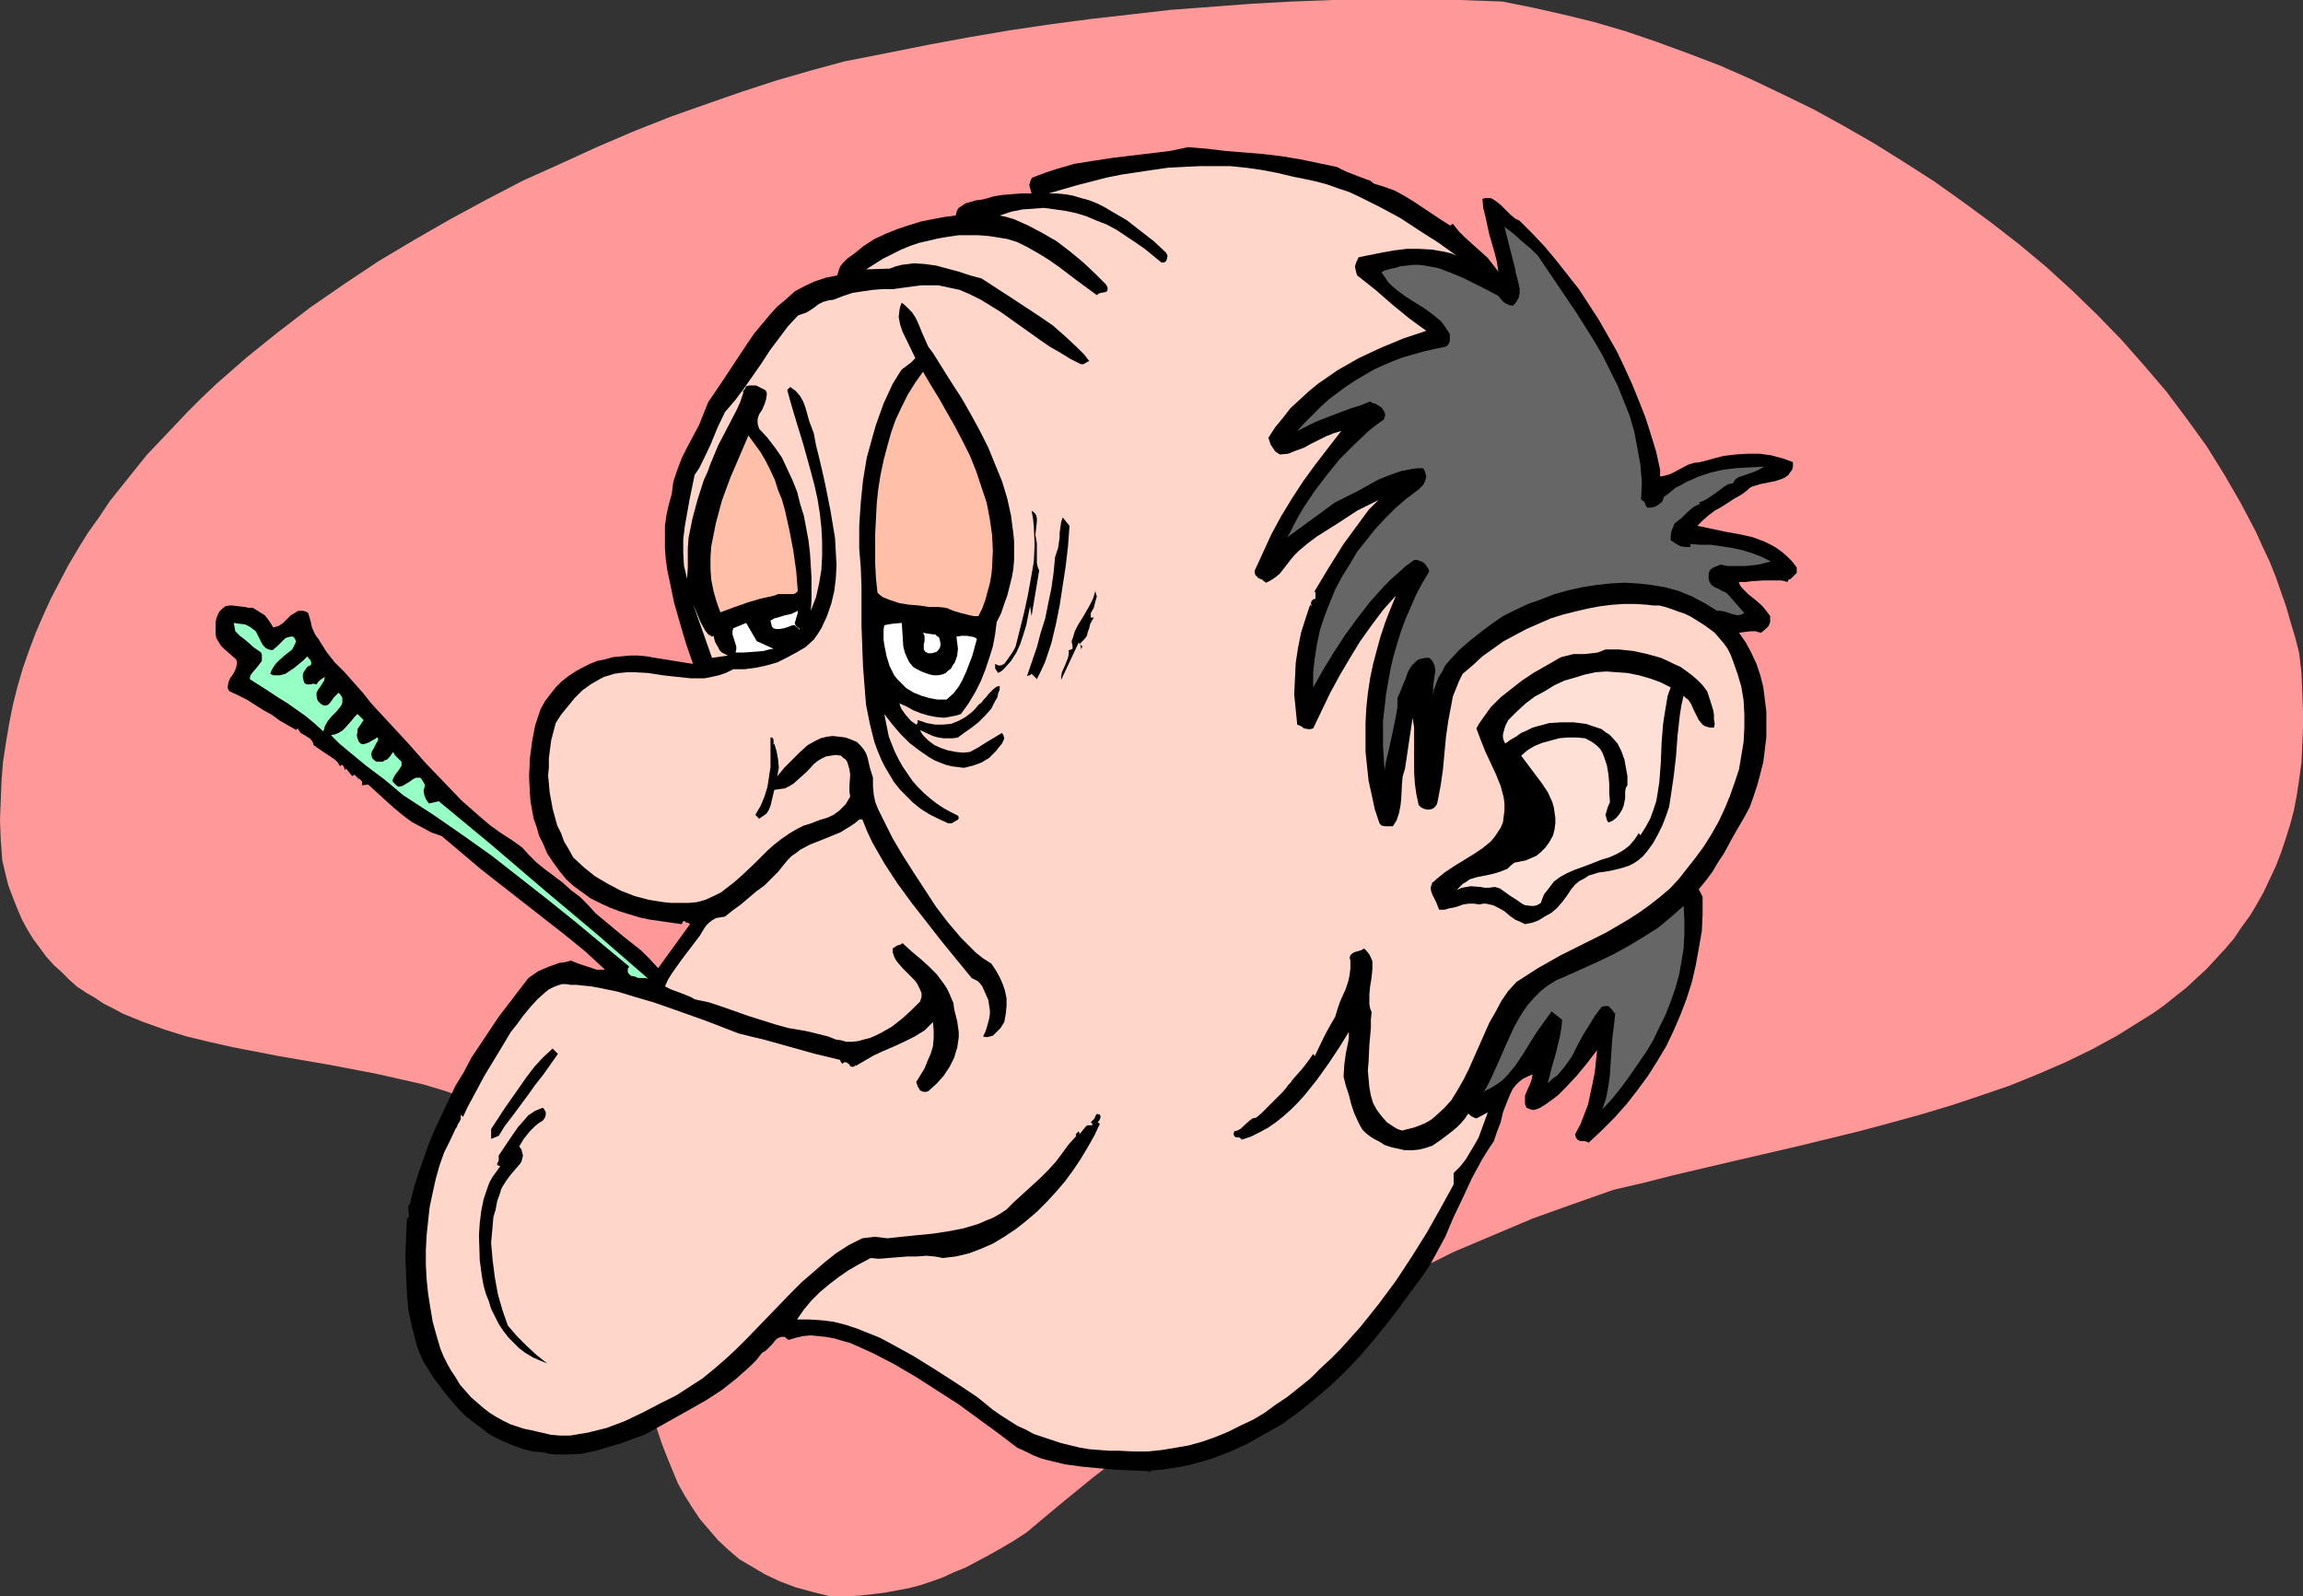 <?xml version="1.0" encoding="UTF-8" standalone="no"?>
<svg
   version="1.0"
   width="129.724mm"
   height="89.947mm"
   id="svg22"
   sodipodi:docname="Man with Thermometer.wmf"
   xmlns:inkscape="http://www.inkscape.org/namespaces/inkscape"
   xmlns:sodipodi="http://sodipodi.sourceforge.net/DTD/sodipodi-0.dtd"
   xmlns="http://www.w3.org/2000/svg"
   xmlns:svg="http://www.w3.org/2000/svg">
  <rect width="100%" height="100%" fill="#333333" stroke="none"/>
  <sodipodi:namedview
     id="namedview22"
     pagecolor="#ffffff"
     bordercolor="#000000"
     borderopacity="0.25"
     inkscape:showpageshadow="2"
     inkscape:pageopacity="0.0"
     inkscape:pagecheckerboard="0"
     inkscape:deskcolor="#d1d1d1"
     inkscape:document-units="mm" />
  <defs
     id="defs1">
    <pattern
       id="WMFhbasepattern"
       patternUnits="userSpaceOnUse"
       width="6"
       height="6"
       x="0"
       y="0" />
  </defs>
  <path
     style="fill:#ff9999;fill-opacity:1;fill-rule:evenodd;stroke:none"
     d="m 176.79,339.957 -3.878,-0.969 -3.555,-0.969 -3.394,-1.293 -3.07,-1.454 -2.747,-1.616 -2.747,-1.616 -2.262,-1.939 -2.262,-2.1 -1.939,-2.262 -1.939,-2.262 -1.616,-2.424 -1.616,-2.585 -1.454,-2.585 -1.131,-2.747 -1.131,-2.747 -1.131,-2.908 -0.97,-2.908 -0.808,-3.07 -1.616,-6.14 -1.454,-6.301 -1.131,-6.463 -1.454,-6.301 -1.293,-6.301 -1.778,-6.301 -0.808,-3.07 -1.131,-2.908 -1.131,-2.262 -1.293,-2.1 -1.454,-1.939 -1.616,-1.939 -1.454,-1.777 -1.778,-1.777 -1.778,-1.454 -1.778,-1.616 -1.939,-1.293 -3.878,-2.585 -2.101,-1.131 -4.202,-2.1 -4.686,-1.777 -4.525,-1.616 -4.848,-1.454 -5.01,-1.131 -5.01,-1.131 -10.181,-1.939 -10.342,-1.777 -10.019,-1.939 -5.01,-1.131 -4.686,-1.131 -4.686,-1.454 -4.525,-1.616 -4.363,-1.777 -2.101,-1.131 -1.939,-0.969 -1.939,-1.293 -1.939,-1.131 -1.939,-1.293 -1.616,-1.454 -1.616,-1.616 -1.616,-1.454 L 9.858,203.748 8.565,201.971 7.11,200.032 5.818,197.931 4.686,195.831 3.717,193.569 2.747,191.145 1.778,188.56 1.131,185.975 0.485,183.228 0.162,178.865 0,174.664 l 0.162,-4.201 0.162,-4.201 0.323,-4.039 0.646,-4.201 0.646,-3.878 0.808,-4.039 0.97,-3.878 1.131,-3.878 1.293,-3.716 1.454,-3.878 1.616,-3.716 1.616,-3.555 1.939,-3.716 1.778,-3.393 2.101,-3.555 2.101,-3.393 2.424,-3.393 2.262,-3.393 2.586,-3.232 2.586,-3.232 2.586,-3.232 2.909,-3.07 2.909,-3.07 2.909,-3.07 2.909,-2.908 3.232,-3.07 6.464,-5.655 6.626,-5.332 6.949,-5.332 7.272,-5.009 7.272,-4.847 7.595,-4.524 7.595,-4.363 7.757,-4.201 7.757,-4.039 7.918,-3.555 7.757,-3.555 7.918,-3.393 7.757,-3.07 7.757,-2.747 7.434,-2.585 7.434,-2.424 7.272,-2.1 7.11,-1.939 9.05,-1.777 8.888,-1.777 8.726,-1.616 8.565,-1.454 8.726,-1.293 8.565,-1.131 8.565,-0.969 8.403,-0.969 8.565,-0.646 8.565,-0.646 8.726,-0.485 L 283.769,0 h 8.726 9.05 9.05 l 9.211,0.323 6.464,1.293 6.464,1.454 6.626,1.616 6.626,1.939 6.626,2.262 6.626,2.424 6.787,2.585 6.626,2.908 6.787,3.232 6.626,3.232 6.464,3.555 6.464,3.716 6.464,4.039 6.302,4.039 6.141,4.363 6.141,4.524 5.818,4.524 5.818,4.847 5.494,5.009 5.333,5.17 5.171,5.332 4.848,5.494 4.686,5.494 4.363,5.817 4.202,5.817 3.717,5.978 3.555,6.14 3.232,6.14 1.454,3.232 1.454,3.07 1.293,3.232 1.131,3.232 1.131,3.232 0.97,3.393 0.97,3.232 0.808,3.232 0.485,4.201 0.162,4.039 0.162,3.878 v 3.878 l -0.162,3.716 -0.162,3.555 -0.485,3.555 -0.485,3.232 -0.646,3.393 -0.808,3.07 -0.97,3.07 -0.97,2.908 -1.131,2.908 -1.293,2.747 -1.293,2.747 -1.454,2.585 -1.454,2.424 -1.778,2.424 -1.616,2.424 -1.939,2.262 -1.939,2.1 -1.939,2.1 -2.101,1.939 -2.262,2.1 -2.262,1.777 -2.424,1.939 -2.262,1.616 -2.586,1.616 -5.171,3.232 -5.333,2.908 -5.656,2.747 -5.979,2.585 -5.979,2.424 -6.141,2.1 -6.302,2.1 -6.464,1.939 -6.464,1.777 -6.626,1.777 -13.251,3.232 -13.251,3.07 -13.09,3.07 -6.302,1.616 -6.302,1.454 -8.726,3.07 -8.565,3.07 -8.403,3.555 -8.403,3.555 -8.08,4.039 -8.242,4.039 -7.918,4.363 -7.918,4.524 -7.757,4.847 -7.757,4.847 -7.434,5.17 -7.434,5.332 -7.272,5.494 -7.11,5.494 -7.11,5.817 -6.949,5.817 -2.747,1.777 -2.747,1.616 -2.586,1.454 -2.424,1.293 -2.424,1.293 -2.424,0.969 -2.424,1.131 -2.262,0.808 -2.424,0.808 -2.424,0.646 -2.586,0.485 -2.586,0.485 -2.586,0.323 -2.909,0.323 -3.07,0.162 z"
     id="path1" />
  <path
     style="fill:#000000;fill-opacity:1;fill-rule:evenodd;stroke:none"
     d="m 284.577,35.547 0.97,0.485 0.97,0.485 2.101,0.808 2.101,0.808 0.97,0.323 0.808,0.646 2.101,0.646 2.262,0.808 2.101,1.131 2.101,1.293 3.878,2.585 1.939,1.293 1.778,1.131 h 0.323 v -0.162 l 0.323,-0.162 1.293,1.616 1.293,1.293 4.848,4.363 1.131,1.454 1.131,1.454 -0.323,-2.1 -0.485,-1.939 -1.131,-3.878 -0.808,-3.716 -0.485,-1.939 -0.162,-1.939 0.646,-0.162 h 0.485 0.485 l 0.485,0.162 0.97,0.646 0.97,0.808 0.97,0.969 0.97,0.969 0.97,0.808 0.97,0.485 2.747,2.747 2.586,2.747 2.424,2.908 2.424,3.07 2.424,3.07 2.101,3.232 2.101,3.232 1.939,3.393 1.939,3.393 1.616,3.393 1.616,3.555 1.454,3.555 1.454,3.716 1.131,3.555 1.131,3.716 0.808,3.716 v 1.454 l 0.97,-0.162 1.131,-0.323 0.97,-0.485 2.101,-1.131 0.97,-0.485 1.131,-0.323 1.293,-0.162 2.424,-0.646 2.424,-0.646 2.586,-0.323 2.586,-0.162 h 2.586 l 2.424,0.323 2.424,0.646 2.262,0.808 v 0.969 l -0.162,0.646 -0.485,0.646 -0.323,0.485 -0.646,0.485 -0.646,0.323 -1.454,0.485 -1.616,0.323 -1.616,0.323 -1.616,0.485 -0.646,0.323 -0.485,0.485 -1.293,0.969 -1.454,0.808 -2.747,1.777 -1.454,0.808 -1.293,0.969 -1.293,1.131 -1.131,1.131 3.07,0.646 3.07,0.646 2.747,0.485 2.909,0.646 1.293,0.485 1.293,0.485 1.293,0.646 1.131,0.646 1.131,0.808 1.131,0.969 1.131,1.131 0.97,1.293 v 0.646 0.485 l -0.323,0.323 -0.323,0.323 -0.646,0.646 -0.485,0.162 -0.162,0.485 -1.293,-0.323 h -1.293 -2.586 l -2.424,0.162 -1.293,0.162 h -1.454 l 0.162,0.646 0.485,0.646 0.646,0.646 0.646,0.646 1.616,1.293 1.454,1.293 0.646,0.808 0.485,0.646 0.485,0.646 v 0.646 0.646 l -0.323,0.808 -0.646,0.646 -0.97,0.808 -0.646,-0.162 -0.485,-0.162 h -1.131 l -1.293,0.162 -1.131,0.162 1.454,2.1 1.131,2.1 1.131,2.424 0.808,2.424 0.646,2.585 0.323,2.585 0.323,2.585 v 2.747 2.585 l -0.323,2.747 -0.323,2.585 -0.646,2.585 -0.646,2.424 -0.808,2.424 -0.808,2.262 -1.131,2.1 -2.262,3.878 -2.101,3.878 -1.293,1.939 -1.131,1.939 -1.454,1.939 -1.454,1.777 0.808,1.616 v 3.716 l -0.162,3.555 -0.646,3.716 -0.646,3.555 -0.808,3.555 -1.131,3.555 -1.293,3.393 -1.454,3.393 -1.616,3.393 -1.939,3.232 -1.939,3.07 -2.262,3.07 -2.262,2.908 -2.586,2.908 -2.747,2.747 -2.747,2.585 -0.323,-0.162 -0.485,-0.162 h -0.97 l -0.323,-0.162 -0.323,-0.162 -0.323,-0.485 -0.162,-0.646 1.131,-2.1 0.808,-2.1 0.808,-2.1 0.485,-2.262 0.485,-2.262 0.485,-2.424 0.485,-4.686 -2.101,2.747 -2.262,2.747 -2.586,2.747 -1.293,1.293 -1.454,1.131 -0.485,0.323 -0.646,0.485 -1.293,0.808 -0.808,0.323 -0.646,0.162 -0.646,-0.162 -0.808,-0.323 -0.323,-0.808 v -0.808 -0.969 l 0.323,-0.808 0.808,-1.777 0.323,-0.969 0.162,-0.969 -1.131,0.485 -0.97,0.485 -0.808,0.646 -0.646,0.646 -0.646,0.808 -0.485,0.969 -0.808,1.939 -0.808,2.1 -0.485,2.1 -0.808,2.1 -0.646,1.939 -1.293,1.939 -1.293,2.1 -2.101,3.878 -1.939,4.201 -1.939,4.039 -1.778,4.201 -2.101,3.878 -1.131,2.1 -1.293,1.939 -1.293,1.777 -1.454,1.939 -2.586,3.555 -2.747,3.555 -2.747,3.393 -2.909,3.393 -3.07,3.232 -3.232,3.07 -3.232,2.747 -3.394,2.747 -3.555,2.585 -3.717,2.1 -3.717,2.1 -3.878,1.777 -3.878,1.454 -4.04,1.131 -2.101,0.485 -2.101,0.323 -2.101,0.323 -2.262,0.162 -0.485,0.485 v -0.323 l -3.717,-0.162 -3.717,-0.162 -3.555,-0.323 -3.394,-0.323 -3.555,-0.485 -3.394,-0.808 -1.778,-0.485 -1.616,-0.646 -1.616,-0.808 -1.778,-0.808 -4.04,-3.07 -4.202,-3.07 -4.202,-3.07 -4.525,-2.908 -4.525,-2.908 -4.686,-2.747 -4.686,-2.424 -4.686,-2.1 -1.778,-0.485 -1.616,-0.485 -1.778,-0.323 -1.616,-0.162 -1.616,-0.162 -1.616,0.162 -1.454,0.323 -1.616,0.485 -0.485,-0.323 -0.323,-0.323 h -0.485 -0.323 l -0.808,0.323 -0.485,0.485 -0.646,0.808 -0.646,0.646 -0.646,0.646 -0.808,0.485 -1.293,1.616 -1.293,1.293 -2.909,2.585 -3.07,2.424 -3.232,2.1 -3.394,1.939 -6.626,3.716 -3.232,1.777 -2.262,0.808 -2.586,0.969 -2.747,0.808 -2.747,0.808 -2.909,0.646 -2.909,0.162 h -1.293 -1.454 l -1.454,-0.162 -1.293,-0.323 -2.101,-0.162 -1.939,-0.485 -1.939,-0.646 -1.939,-0.808 -1.778,-0.808 -1.778,-0.969 -1.616,-1.293 -1.778,-1.293 -1.616,-1.293 -1.454,-1.454 -2.747,-3.232 -2.424,-3.232 -2.262,-3.555 -0.808,-1.777 -0.646,-1.777 -0.97,-3.716 -0.808,-3.716 -0.323,-3.716 -0.162,-3.878 -0.162,-3.878 0.162,-3.878 0.162,-4.039 0.323,-0.323 0.162,-0.485 -0.162,-0.808 V 257.23 256.745 l 0.323,-0.323 0.808,-3.393 0.97,-3.07 2.262,-6.463 1.293,-3.07 1.454,-3.07 1.454,-3.07 1.454,-3.07 1.778,-2.908 1.616,-3.07 1.939,-2.908 1.939,-2.908 1.939,-2.908 2.101,-2.747 4.202,-5.494 2.101,-1.454 1.131,-0.485 1.131,-0.485 2.262,-0.808 1.293,-0.162 1.131,-0.323 0.808,0.323 0.808,0.323 1.939,0.646 0.97,0.323 0.97,0.323 h 0.97 0.808 l -4.202,-3.878 -4.363,-3.555 -8.888,-6.948 -8.888,-6.948 -4.202,-3.555 -4.202,-3.555 -2.262,-0.808 -2.101,-1.131 -2.101,-1.131 -1.939,-1.454 -1.939,-1.616 -1.778,-1.616 -3.555,-3.232 -1.293,0.162 v -0.808 l -0.323,-0.323 -0.323,-0.323 -0.323,0.162 v 0 l 0.162,-0.162 -0.808,-0.808 -0.485,0.323 -1.293,-1.616 -0.323,0.323 v -0.323 l -0.162,-0.323 -0.162,-0.323 -0.323,-0.162 -0.323,0.323 -0.485,-0.808 -0.646,-0.646 -1.454,-0.969 -1.454,-0.969 -1.616,-1.131 -0.162,-0.646 -0.485,-0.646 -0.485,-0.323 -0.485,-0.323 -1.131,-0.646 -0.323,-0.485 -0.323,-0.485 -0.323,0.323 -3.394,-1.939 -1.778,-1.293 -1.778,-0.969 -3.555,-2.262 -1.939,-0.969 -1.778,-0.808 -0.323,-0.646 v -0.323 l 0.162,-0.969 0.323,-0.808 0.485,-0.646 0.485,-0.808 0.323,-0.808 0.162,-0.808 v -0.485 l -0.162,-0.485 -1.293,-1.131 -1.293,-1.131 -0.646,-0.646 -0.485,-0.808 -0.485,-0.808 -0.162,-0.808 v -1.777 -0.808 l 0.162,-0.808 0.323,-0.808 0.323,-0.646 0.646,-0.646 0.646,-0.485 0.808,-0.162 h 0.646 l 1.293,0.162 1.454,0.162 0.646,0.162 h 0.97 l 1.293,0.808 1.293,0.808 0.97,1.293 0.808,1.293 1.131,-0.323 0.97,-0.646 1.616,-1.616 0.808,-0.485 0.808,-0.485 h 0.485 0.485 l 0.646,0.162 0.485,0.323 0.485,1.616 0.323,1.454 0.646,1.454 0.808,1.131 1.616,2.585 1.778,2.262 2.101,2.1 3.878,4.363 1.778,2.262 4.04,4.363 3.878,4.201 3.717,4.201 3.878,4.039 3.717,3.878 4.04,3.555 2.101,1.777 2.262,1.616 2.262,1.454 2.262,1.616 1.293,1.454 1.616,1.616 1.778,1.454 1.939,1.454 1.939,1.454 1.778,1.616 1.939,1.454 1.616,1.616 1.778,1.939 1.939,1.616 3.878,3.232 3.878,3.07 1.778,1.777 1.778,1.939 6.787,-9.371 -0.485,-0.323 h -0.323 l -0.162,-0.162 -0.162,-0.162 h -0.323 l -0.162,0.323 -0.162,0.323 -4.525,-0.646 -2.262,-0.323 -2.262,-0.485 -4.202,-1.293 -2.101,-0.808 -2.101,-0.969 -1.939,-0.969 -1.778,-1.293 -1.778,-1.293 -1.616,-1.454 -1.454,-1.777 -1.293,-1.777 -1.293,-1.939 -0.97,-2.262 -0.808,-1.616 -0.485,-1.777 -0.646,-1.777 -0.323,-1.777 -0.323,-1.777 -0.162,-1.939 -0.162,-3.555 0.162,-3.716 0.485,-3.716 0.646,-3.393 1.131,-3.393 0.97,-1.777 1.131,-1.454 1.131,-1.454 1.293,-1.293 1.454,-1.131 1.454,-0.969 1.454,-0.808 1.616,-0.808 1.616,-0.646 1.616,-0.323 1.778,-0.485 1.778,-0.162 1.778,-0.162 h 1.778 l 1.778,0.162 1.778,0.323 8.08,1.293 -1.454,-4.201 -1.293,-4.363 -1.293,-4.524 -0.97,-4.686 -0.485,-2.262 -0.323,-2.424 -0.162,-2.262 v -2.262 -2.424 l 0.323,-2.262 0.485,-2.262 0.646,-2.262 0.162,-1.293 0.162,-1.293 0.808,-2.424 0.97,-2.585 1.131,-2.262 2.586,-4.847 0.97,-2.424 0.97,-2.424 2.747,-4.039 5.656,-8.564 1.454,-2.1 1.616,-1.939 1.616,-1.939 1.616,-1.777 1.939,-1.616 1.778,-1.616 2.101,-1.131 2.101,-0.969 2.424,-0.808 2.424,-0.485 0.323,-1.131 0.323,-0.808 0.646,-0.808 0.808,-0.808 1.778,-1.293 1.778,-1.454 2.262,-1.454 2.424,-1.131 2.424,-0.969 2.424,-0.808 2.586,-0.808 2.424,-0.485 2.586,-0.485 2.424,-0.323 0.162,-0.646 0.162,-0.485 0.323,-0.485 0.485,-0.323 0.97,-0.646 1.131,-0.323 1.131,-0.323 1.293,-0.162 1.293,-0.323 0.97,-0.323 1.939,-0.323 1.939,-0.162 2.101,-0.162 h 0.97 1.293 l -0.323,-1.131 -0.162,-0.646 0.162,-0.646 0.162,-0.485 0.323,-0.485 0.485,-0.162 0.808,-0.323 1.778,-0.646 1.939,-0.646 3.878,-1.131 4.04,-0.646 4.202,-0.646 4.04,-0.485 4.04,-0.485 4.04,-0.485 3.878,-0.808 4.04,0.323 4.04,0.485 7.918,0.646 4.04,0.485 3.878,0.646 3.878,0.808 z"
     id="path2" />
  <path
     style="fill:#ffd6c9;fill-opacity:1;fill-rule:evenodd;stroke:none"
     d="m 310.11,54.451 -1.131,-0.485 -1.293,-0.323 -2.747,-0.485 -2.747,-0.162 h -2.747 l -2.586,0.323 -2.747,0.485 -2.424,0.485 -2.424,0.485 -0.485,0.969 -0.323,0.969 0.162,0.808 0.162,0.646 0.162,0.485 3.878,3.07 3.717,3.232 3.555,2.908 1.778,1.293 1.778,1.293 -4.848,1.616 -4.686,1.939 -2.424,1.131 -2.424,1.131 -2.262,1.293 -2.262,1.293 -2.101,1.454 -2.101,1.454 -1.939,1.616 -1.939,1.777 -1.939,1.777 -1.616,2.1 -1.616,1.939 -1.454,2.262 0.323,0.969 0.162,0.485 0.323,0.485 0.646,0.969 0.485,0.323 0.485,0.323 1.778,-0.162 1.616,-0.646 1.778,-0.646 1.454,-0.808 3.232,-1.616 1.616,-0.646 1.616,-0.485 -2.747,3.555 -2.747,3.555 -2.586,3.555 -2.424,3.716 -2.262,3.716 -2.101,3.878 -1.778,3.878 -1.778,3.878 v 0.485 l 0.162,0.485 0.323,0.323 0.323,0.323 0.808,0.323 0.323,0.323 0.485,0.323 0.97,-0.485 0.97,-0.646 0.97,-0.808 0.646,-0.808 1.616,-2.1 0.808,-0.969 0.97,-0.969 1.939,-1.616 1.939,-1.454 4.363,-2.747 4.202,-2.747 4.525,-2.262 -2.101,2.1 -1.778,2.424 -1.778,2.424 -1.778,2.424 -3.232,5.17 -1.454,2.424 -1.454,2.424 0.162,0.485 v 0.485 0.808 l -0.162,-0.162 -0.323,0.162 -0.162,0.162 -0.162,0.162 -0.162,0.485 0.162,0.646 -0.323,-0.323 -0.97,2.908 -0.97,3.07 -0.646,3.232 -0.485,3.232 -0.162,3.393 -0.162,3.232 0.323,3.232 0.323,3.232 0.808,0.323 0.646,0.485 0.97,0.162 h 0.323 l 0.646,-0.162 3.555,-7.433 2.101,-3.878 2.101,-3.555 2.262,-3.716 2.424,-3.393 2.424,-3.232 2.747,-3.07 -1.131,2.747 -1.131,2.908 -0.97,2.908 -0.808,2.908 -0.808,3.07 -0.646,3.07 -0.485,3.232 -0.323,3.07 -0.162,3.07 v 3.07 3.232 l 0.323,3.07 0.323,3.07 0.646,2.908 0.646,3.07 0.97,2.908 0.162,0.323 0.323,0.323 0.808,0.162 h 1.616 l 0.808,-1.293 0.485,-1.454 0.323,-1.616 0.162,-1.454 0.162,-3.232 0.162,-1.616 0.485,-1.616 1.616,-10.826 0.323,2.1 v 2.262 7.271 l 0.162,2.424 0.323,2.262 0.485,2.262 0.485,0.485 0.646,0.323 0.646,0.162 h 0.485 l 0.646,-0.162 0.485,-0.323 0.485,-0.646 0.162,-0.646 0.646,-3.393 0.485,-3.393 0.323,-3.555 0.323,-3.393 0.485,-3.393 0.646,-3.393 0.323,-1.777 0.646,-1.616 0.646,-1.616 0.808,-1.616 2.101,-1.777 2.101,-1.939 2.262,-1.616 2.262,-1.616 2.424,-1.293 2.424,-1.293 2.586,-1.131 2.586,-1.131 2.586,-0.808 2.586,-0.646 2.747,-0.646 2.586,-0.485 2.586,-0.323 2.424,-0.162 h 2.586 l 2.424,0.162 1.293,0.162 h 1.293 l 1.293,0.323 1.454,0.485 1.293,0.485 1.454,0.485 1.293,0.646 1.293,0.808 1.293,0.808 1.131,0.808 1.293,0.969 0.97,1.131 0.97,1.131 0.808,1.131 0.646,1.293 0.485,1.293 0.97,2.747 0.808,2.747 0.485,2.908 0.162,2.908 v 2.908 l -0.162,3.07 -0.485,2.908 -0.485,2.908 -0.97,2.908 -0.97,2.747 -1.131,2.747 -1.293,2.747 -1.454,2.585 -1.616,2.585 -1.778,2.424 -1.778,2.262 -1.778,2.262 -1.939,2.1 -2.101,1.777 -2.262,1.777 -2.262,1.616 -2.262,1.454 -4.686,2.747 -4.848,2.424 -4.848,2.424 -4.848,2.747 -2.262,1.454 -2.262,1.454 -1.778,1.939 -1.454,2.1 -1.293,2.424 -1.293,2.262 -4.363,9.856 -1.131,2.262 -1.293,2.262 -1.293,2.1 -1.616,1.777 -1.778,1.616 -0.97,0.808 -1.131,0.646 -1.131,0.485 -1.293,0.485 -1.293,0.323 -1.293,0.323 -0.97,-0.323 -0.808,-0.485 -1.454,-0.969 -1.131,-1.293 -0.97,-1.293 -0.808,-1.454 -0.485,-1.616 -0.323,-1.777 -0.162,-1.777 -0.162,-1.777 0.162,-1.939 0.162,-3.555 0.323,-3.555 v -1.777 l 0.162,-1.616 -0.323,-0.808 -0.162,-0.969 v -1.939 l 0.162,-1.777 0.323,-1.939 0.162,-1.777 v -0.808 -0.808 l -0.323,-0.808 -0.323,-0.646 -0.485,-0.646 -0.646,-0.646 -0.485,0.323 -0.485,0.162 -1.131,0.323 -0.485,0.323 -0.323,0.323 -0.162,0.485 0.162,0.646 v 1.616 l -0.162,1.454 -0.323,1.454 -0.485,1.454 -0.646,1.454 -0.646,1.454 -0.485,1.454 -0.485,1.616 -1.131,1.939 -1.131,2.1 -2.101,4.363 -0.323,-0.485 -1.131,1.616 -1.131,1.454 -2.262,2.585 -0.162,0.323 -0.323,0.323 -0.323,0.323 -0.323,0.485 -0.808,0.969 -0.97,0.969 -1.131,1.131 -1.131,1.131 -1.293,1.293 -1.131,0.969 -0.808,0.162 -0.646,0.485 -1.939,1.777 -0.646,0.323 -0.646,0.162 -0.162,0.646 0.162,0.323 0.162,0.162 0.162,0.162 h 0.646 l 0.323,0.162 0.323,0.323 1.939,-0.646 1.939,-0.969 1.778,-0.969 1.616,-1.131 1.616,-1.293 1.616,-1.454 1.454,-1.454 1.454,-1.616 2.586,-3.232 2.424,-3.393 2.262,-3.393 2.101,-3.393 v 1.131 l -0.162,1.131 -0.485,2.262 -0.323,2.424 -0.162,2.585 0.485,1.939 0.646,1.939 0.485,1.939 0.646,1.939 0.808,1.777 0.485,0.969 0.485,0.808 0.646,0.646 0.808,0.646 0.97,0.646 0.97,0.485 1.293,0.808 1.454,0.485 1.454,0.323 1.454,0.323 h 1.616 l 1.454,-0.162 1.293,-0.323 1.454,-0.485 2.101,-1.454 2.101,-1.616 0.97,-0.808 0.97,-0.969 0.808,-0.969 0.646,-0.969 h 0.162 l 0.162,0.162 0.323,0.323 0.323,0.162 0.323,0.162 0.485,0.162 0.323,-0.162 0.323,-0.162 1.778,-0.969 -1.293,3.555 -0.646,1.777 -0.808,1.454 -0.97,1.616 -0.97,1.616 -1.131,1.454 -1.454,1.454 v 2.424 l -2.747,5.009 -2.909,5.17 -3.232,5.17 -3.394,5.17 -3.717,5.009 -3.878,4.847 -4.202,4.686 -2.101,2.1 -2.262,2.1 -2.101,2.1 -2.424,1.939 -2.424,1.939 -2.424,1.616 -2.424,1.777 -2.424,1.454 -2.747,1.293 -2.586,1.293 -2.747,1.131 -2.747,0.969 -2.909,0.808 -2.747,0.485 -2.909,0.485 -3.07,0.323 h -3.07 l -3.07,-0.162 h -2.101 l -2.101,-0.162 -2.101,-0.162 -1.939,-0.323 -4.04,-0.969 -1.939,-0.646 -1.939,-0.646 -1.939,-0.646 -1.778,-0.969 -1.778,-0.808 -1.778,-1.131 -1.778,-1.131 -1.616,-1.131 -1.778,-1.454 -1.616,-1.293 -4.363,-2.908 -4.525,-2.908 -4.686,-2.908 -4.686,-2.585 -2.424,-1.293 -2.424,-0.969 -2.424,-0.969 -2.424,-0.808 -2.586,-0.646 -2.586,-0.323 -2.586,-0.162 h -2.586 l 1.454,-2.1 1.616,-1.939 1.778,-1.777 1.939,-1.616 2.101,-1.616 2.101,-1.454 2.262,-1.293 2.424,-1.293 1.778,0.162 1.939,-0.162 4.04,-0.323 h 2.101 l 1.939,-0.162 1.939,0.162 1.616,0.323 2.747,-0.323 2.747,-0.646 2.586,-0.969 2.586,-1.131 2.424,-1.454 2.424,-1.616 2.262,-1.777 2.262,-1.939 2.101,-2.1 1.939,-2.1 1.939,-2.262 1.778,-2.424 1.616,-2.424 1.454,-2.424 1.454,-2.585 1.131,-2.424 -0.485,-0.323 0.323,-0.323 0.162,-0.323 0.162,-0.485 -0.162,-0.485 -0.646,-0.162 -0.323,0.485 -0.162,0.485 -0.323,0.323 -0.485,0.485 0.323,0.323 v 0.162 0.162 h -0.162 -0.323 -0.485 l -0.323,0.162 -1.454,1.777 v 0 -0.323 l -0.162,-0.323 -0.646,0.646 0.162,0.323 -1.616,1.777 -1.293,1.777 -1.454,1.939 -1.616,1.777 -1.778,1.777 -3.717,3.393 -1.778,1.616 -1.616,1.616 -1.454,0.969 -1.454,0.808 -1.616,0.646 -1.454,0.646 -3.232,0.969 -3.394,0.646 -3.232,0.485 -3.394,0.323 -3.07,0.323 -3.07,0.323 -1.293,-0.162 -1.293,-0.162 -1.454,0.162 -1.293,0.162 -2.909,1.454 -2.747,1.777 -2.424,1.939 -2.424,2.1 -2.424,2.1 -2.424,2.424 -4.525,4.686 -4.525,4.686 -2.262,2.262 -2.424,2.262 -2.424,2.1 -2.586,2.1 -2.747,1.777 -2.747,1.777 -3.555,1.777 -3.717,1.939 -3.717,1.777 -3.878,1.454 -1.939,0.485 -1.939,0.485 -1.939,0.323 -1.939,0.323 h -2.101 l -1.939,-0.162 -2.101,-0.485 -2.101,-0.485 -1.616,-0.323 -1.454,-0.485 -1.454,-0.485 -1.616,-0.808 -1.454,-0.808 -1.293,-0.808 -1.454,-1.131 -1.293,-1.131 -1.293,-1.131 -1.131,-1.293 -1.131,-1.293 -0.97,-1.616 -0.97,-1.454 -0.808,-1.454 -0.808,-1.616 -0.646,-1.616 -0.808,-2.747 -0.808,-2.908 -0.485,-2.908 -0.485,-3.07 -0.323,-3.07 -0.162,-3.07 v -3.07 l 0.162,-3.232 0.323,-3.07 0.323,-2.908 0.646,-3.07 0.646,-2.908 0.808,-2.908 0.97,-2.747 1.293,-2.585 1.131,-2.424 0.323,-0.485 0.162,-0.485 0.323,-0.485 0.323,-0.646 v -0.323 -0.646 l 0.485,0.485 0.97,-2.1 1.131,-2.1 1.131,-2.1 1.293,-2.424 2.747,-4.524 2.909,-4.847 1.293,-1.616 1.293,-1.777 1.454,-1.777 1.616,-1.777 1.616,-1.454 0.808,-0.646 0.97,-0.485 0.808,-0.323 0.97,-0.323 h 0.97 l 0.97,0.162 h 1.293 l 1.454,0.162 1.616,0.162 1.778,0.323 3.878,0.808 3.717,1.131 3.878,1.131 3.717,1.293 7.272,2.585 7.11,2.747 2.586,0.646 2.747,0.646 10.989,3.07 2.747,0.646 2.586,0.646 v 0.162 l 0.162,0.323 0.162,0.162 0.162,0.162 0.323,-0.323 h 0.485 l 0.646,0.485 0.162,0.323 0.323,0.162 h 0.323 l 0.323,-0.162 0.162,-0.323 v 0.323 l 1.939,-1.131 1.939,-1.131 2.101,-0.969 2.262,-0.969 2.101,-0.969 2.262,-1.131 2.101,-1.293 0.808,-0.808 0.97,-0.969 0.162,1.777 v 1.616 l -0.162,1.777 -0.485,1.616 -0.646,1.454 -0.646,1.616 -1.778,2.908 0.323,0.969 0.323,0.485 0.162,0.323 0.323,0.162 0.485,0.162 h 0.485 l 0.485,-0.162 1.778,-1.616 1.454,-1.616 1.293,-1.939 0.97,-1.939 0.323,-1.131 0.323,-0.969 0.162,-1.131 0.162,-1.131 v -1.131 l -0.162,-1.131 -0.162,-1.131 -0.323,-1.293 -0.323,-1.293 -0.162,-1.293 -0.485,-1.131 -0.485,-1.131 -0.485,-0.969 -0.646,-0.969 -1.454,-1.939 -1.616,-1.616 -1.778,-1.616 -1.939,-1.616 -1.939,-1.777 -0.485,0.323 -0.646,0.162 -0.485,0.323 -0.485,0.323 v 0.808 l 0.323,0.969 0.323,0.646 0.485,0.646 1.131,1.293 0.646,0.646 0.646,0.646 1.131,1.131 0.485,0.646 0.323,0.646 0.323,0.646 0.323,0.808 v 0.808 l -0.323,0.969 -1.778,1.777 -1.939,1.777 -2.262,1.777 -2.262,1.293 -1.293,0.646 -1.131,0.485 -1.293,0.323 -1.131,0.323 -1.293,0.162 h -1.293 l -1.131,-0.323 -1.131,-0.162 -0.808,-0.323 -0.808,-0.323 -1.939,-0.485 -1.939,-0.485 -1.616,-0.323 -2.909,-0.485 -2.909,-0.808 -5.656,-1.777 -5.494,-1.939 -2.909,-0.969 -3.07,-0.646 -0.808,-0.485 -0.808,-0.323 -1.616,-0.646 -1.778,-0.646 -0.646,-0.323 -0.646,-0.323 0.646,-1.454 0.808,-1.293 1.939,-2.747 4.04,-5.332 0.485,-0.808 0.485,-0.808 0.485,-0.646 0.485,-0.485 0.646,-0.485 0.808,-0.485 0.97,-0.162 0.97,-0.162 1.616,-1.293 1.778,-1.293 3.232,-2.747 1.778,-1.293 1.454,-1.454 1.454,-1.454 1.293,-1.616 0.808,-0.969 0.808,-0.808 0.97,-0.646 0.808,-0.646 2.101,-1.131 2.101,-0.808 4.363,-1.777 2.101,-1.293 0.97,-0.646 0.97,-0.808 h 0.646 l 0.97,2.424 1.131,2.424 1.293,2.262 1.293,2.262 2.747,4.201 3.07,4.201 6.302,8.079 6.464,7.917 0.646,0.323 0.646,0.323 0.485,0.485 0.485,0.646 0.646,1.454 0.646,1.454 0.162,1.131 0.162,0.969 v 0.969 l -0.162,0.969 -0.485,1.777 -0.323,0.969 -0.485,0.969 0.808,0.162 0.646,-0.162 0.646,-0.162 0.485,-0.485 1.131,-1.131 0.808,-1.293 0.323,-1.777 0.162,-1.616 v -1.616 l -0.323,-1.616 -0.485,-1.454 -0.646,-1.454 -0.808,-1.454 -0.97,-1.454 -1.778,-1.131 -1.616,-1.293 -1.454,-1.454 -1.616,-1.616 -2.747,-3.232 -2.586,-3.393 -2.424,-3.716 -2.424,-3.716 -2.262,-3.555 -2.101,-3.555 -3.07,-6.14 -0.646,-1.616 -0.323,-1.616 -0.162,-1.777 v -0.969 -0.808 l -0.646,-2.1 -0.485,-2.1 -0.323,-0.969 -0.485,-0.808 -0.646,-0.808 -0.808,-0.808 -1.131,-0.485 -1.293,-0.485 -1.293,-0.162 -1.454,-0.162 -1.293,0.162 -1.293,0.323 -1.293,0.646 -1.454,0.808 -1.778,1.616 -1.616,1.616 -1.616,1.616 -1.454,1.777 0.162,-0.969 0.162,-0.808 -0.162,-1.777 -0.323,-1.777 -0.485,-1.616 -0.162,0.323 v 0.323 -0.162 -0.323 -0.969 l -0.162,-0.323 -0.162,-0.162 h -0.323 v 1.939 2.1 2.262 l -0.323,2.1 -0.323,2.1 -0.646,2.1 -0.808,1.939 -1.131,1.939 0.808,0.808 0.97,-0.646 0.646,-0.485 0.485,-0.808 0.323,-0.808 0.808,-3.393 1.131,-0.162 1.131,-0.162 0.97,-0.485 0.808,-0.485 1.454,-1.293 1.616,-1.454 1.293,-1.454 0.808,-0.646 0.808,-0.485 0.97,-0.485 0.97,-0.162 1.131,-0.162 1.131,0.162 0.485,0.485 0.485,0.323 0.323,0.485 0.162,0.485 0.323,1.131 0.162,1.131 -0.162,2.424 v 1.131 l 0.162,1.131 -0.485,0.808 -0.485,0.808 -0.646,0.646 -0.646,0.646 -1.293,0.969 -1.454,0.646 -1.616,0.485 -1.616,0.646 -1.616,0.485 -1.616,0.808 -1.616,0.969 -1.616,1.131 -1.454,1.131 -1.454,1.293 -2.747,2.747 -2.747,2.585 -1.454,1.293 -1.454,1.131 -1.454,1.131 -1.616,0.808 -1.778,0.808 -1.778,0.485 -1.778,0.162 h -2.101 -1.616 l -1.616,-0.162 -3.07,-0.485 -3.07,-0.808 -2.909,-1.131 -2.747,-1.454 -2.747,-1.616 -2.424,-1.939 -2.262,-2.1 -0.97,-1.777 -0.97,-1.616 -0.646,-1.777 -0.808,-1.616 -0.485,-1.777 -0.485,-1.777 -0.323,-1.777 -0.323,-1.777 -0.162,-1.777 -0.162,-1.777 0.162,-1.777 v -1.939 l 0.485,-3.716 0.97,-3.716 1.131,-1.777 1.454,-1.777 1.454,-1.777 1.616,-1.616 1.778,-1.293 1.939,-1.131 0.97,-0.485 1.131,-0.323 0.97,-0.323 1.131,-0.162 1.616,-0.162 h 1.616 l 2.909,0.162 3.07,0.485 2.909,0.323 3.07,0.323 h 1.454 1.454 l 1.616,-0.323 1.454,-0.323 1.454,-0.485 1.616,-0.808 h 2.424 l 2.424,-0.323 2.262,-0.485 2.262,-0.646 1.939,-0.969 2.101,-1.131 1.939,-1.131 1.778,-1.616 0.808,-1.131 0.808,-1.293 1.131,-2.424 0.97,-2.747 0.646,-2.747 0.323,-2.585 0.162,-2.908 -0.162,-2.908 -0.162,-2.908 -0.485,-2.908 -0.485,-2.908 -1.131,-5.655 -0.646,-2.908 -0.646,-2.747 -0.646,-2.585 -0.485,-2.585 -0.485,-1.293 -0.485,-1.293 -0.808,-2.908 -0.485,-1.293 -0.646,-1.131 -0.97,-1.131 -0.485,-0.323 -0.646,-0.485 -0.646,0.646 0.808,2.908 0.808,2.747 1.778,5.817 1.616,5.817 0.808,3.07 0.646,2.908 0.485,3.07 0.323,2.908 0.162,3.07 v 3.07 l -0.162,2.908 -0.485,2.908 -0.646,2.908 -1.131,2.908 0.162,-2.262 v -2.424 -2.424 l -0.162,-2.585 -0.162,-2.585 -0.323,-2.747 -0.485,-2.585 -0.485,-2.585 -0.808,-2.585 -0.646,-2.585 -0.97,-2.424 -1.131,-2.424 -1.131,-2.424 -1.454,-2.1 -1.616,-2.1 -1.778,-1.939 -0.162,-0.485 -0.162,-0.646 v -0.485 -0.485 l 0.323,-0.969 0.646,-0.969 0.485,-1.131 0.323,-0.969 0.162,-0.969 v -0.646 l -0.323,-0.485 -0.646,-0.323 -0.646,-0.323 -0.646,-0.323 h -0.808 -0.646 l -0.646,0.162 -0.162,0.323 -0.162,0.323 -0.323,0.323 v 0.485 l -0.646,1.939 -0.808,1.777 -3.878,7.433 -0.808,1.939 -0.808,1.939 -0.646,1.777 -0.808,1.777 -1.293,4.039 -1.131,4.201 -0.808,4.039 -0.162,2.262 v 4.201 l -0.162,2.262 -0.323,-1.454 -0.323,-1.293 -0.162,-2.908 v -2.747 l 0.323,-2.747 0.97,-5.494 1.131,-5.494 0.97,-1.454 0.808,-1.616 1.616,-3.393 1.454,-3.555 1.616,-3.393 2.101,-2.424 1.939,-2.585 3.717,-5.332 1.778,-2.747 1.939,-2.585 1.939,-2.585 2.101,-2.262 0.808,-0.323 0.97,-0.323 0.808,-0.485 0.97,-0.646 0.808,-0.646 0.97,-0.485 1.131,-0.323 1.131,-0.162 2.101,-0.808 1.939,-0.646 2.101,-0.323 2.262,-0.323 2.101,-0.162 h 2.262 l 2.262,-0.323 2.424,-0.323 1.293,-0.162 h 1.131 2.424 l 2.262,0.485 2.262,0.485 2.262,0.969 2.262,1.131 2.101,1.293 2.101,1.293 8.403,5.978 2.101,1.454 2.262,1.293 2.101,1.293 2.262,1.131 h 0.485 l 0.323,-0.162 0.323,-0.162 0.162,-0.162 0.485,-0.162 -1.131,-1.454 -1.293,-1.293 -2.586,-2.424 -2.747,-2.424 -3.07,-2.1 -6.141,-4.039 -5.979,-3.878 -2.424,-0.646 -2.424,-0.808 -2.424,-0.646 -2.424,-0.646 -2.262,-0.323 -2.424,-0.162 -1.293,0.162 -1.293,0.162 -1.293,0.323 -1.293,0.485 -5.01,0.162 1.778,-1.131 1.778,-1.131 1.939,-0.969 1.939,-0.969 1.939,-0.808 1.939,-0.646 2.101,-0.485 2.101,-0.485 1.939,-0.323 2.262,-0.323 h 2.101 2.101 l 2.101,0.162 2.101,0.323 1.939,0.323 2.101,0.646 2.262,1.131 2.262,1.293 2.101,1.293 2.101,1.454 4.04,3.07 4.202,3.07 0.323,-0.323 0.485,-0.162 0.97,-0.162 0.323,-0.162 0.162,-0.323 v -0.485 l -0.162,-0.323 -0.162,-0.323 -2.424,-2.424 -2.586,-2.424 -2.747,-2.262 -2.747,-2.1 -3.07,-1.777 -3.07,-1.616 -2.909,-1.293 -1.616,-0.485 -1.454,-0.323 2.424,-0.808 2.424,-0.485 2.262,-0.162 2.262,-0.162 2.424,0.323 2.262,0.323 2.262,0.485 2.101,0.646 2.262,0.969 2.101,0.808 2.101,1.131 1.939,1.293 1.939,1.293 2.101,1.454 3.555,2.908 h 0.485 l 0.323,-0.162 0.162,-0.162 0.162,-0.323 0.162,-0.808 -0.162,-0.323 -0.162,-0.323 -2.586,-2.424 -2.909,-2.262 -2.909,-2.262 -3.07,-1.777 -1.616,-0.969 -1.616,-0.808 -1.616,-0.646 -1.778,-0.485 -1.616,-0.485 -1.778,-0.323 -1.778,-0.162 h -1.778 l 6.141,-1.777 6.302,-1.616 3.232,-0.646 3.232,-0.485 3.232,-0.485 3.394,-0.485 3.232,-0.162 3.394,-0.162 h 3.232 3.394 l 3.232,0.323 3.394,0.485 3.394,0.646 3.394,0.808 2.424,0.485 2.262,0.485 2.424,0.646 2.262,0.808 2.424,0.808 2.101,0.969 4.525,2.262 4.202,2.262 4.202,2.747 4.04,2.585 z"
     id="path3" />
  <path
     style="fill:#666666;fill-opacity:1;fill-rule:evenodd;stroke:none"
     d="m 327.401,54.451 4.04,5.978 4.04,5.978 3.878,6.14 1.778,3.07 1.616,3.232 1.616,3.232 1.293,3.232 1.293,3.232 0.97,3.393 0.646,3.393 0.646,3.555 0.323,3.716 -0.162,3.716 0.323,0.323 0.323,0.162 0.162,0.323 0.162,0.485 0.323,0.485 h 0.323 0.485 l 0.808,-0.162 0.808,-0.485 0.808,-0.646 0.162,-0.485 0.162,-0.485 1.293,-0.969 1.131,-0.969 1.293,-0.646 1.131,-0.646 2.586,-1.131 2.424,-0.808 2.747,-0.646 2.747,-0.323 2.909,-0.162 3.07,-0.162 -0.808,0.485 -0.97,0.485 -1.778,0.646 -0.97,0.323 -0.97,0.323 -0.646,0.485 -0.485,0.808 -0.97,0.162 -0.808,0.485 -1.939,1.454 -0.97,0.646 -0.97,0.646 -0.97,0.485 -0.646,0.162 0.323,0.323 -0.808,0.323 -0.808,0.485 -1.131,0.969 -0.646,0.646 -0.646,0.646 -0.646,0.485 -0.808,0.646 -0.323,0.808 -0.323,0.808 -0.162,0.969 v 0.969 l 0.97,0.646 1.131,0.646 1.131,0.162 h 0.97 v -0.646 l 2.101,0.162 h 2.262 l 2.262,0.323 2.101,0.323 2.262,0.485 2.101,0.646 2.101,0.808 1.939,0.969 -2.586,0.646 -2.747,0.323 h -1.293 -1.454 -1.293 l -1.293,-0.323 -0.808,0.323 -0.808,0.323 -0.646,0.485 -0.162,0.323 -0.162,0.485 v 0.485 0.485 l 0.162,0.808 0.485,0.646 0.646,0.485 0.808,0.323 0.808,0.485 0.808,0.323 0.646,0.646 3.232,3.716 -0.646,0.323 -0.808,0.162 -0.646,-0.162 -0.646,-0.162 -1.454,-0.485 -0.808,-0.162 h -0.808 l -2.586,-1.616 -2.747,-1.454 -2.747,-1.131 -2.909,-0.808 -2.909,-0.485 -2.909,-0.323 -2.909,-0.162 -3.07,0.162 -2.909,0.323 -3.07,0.485 -2.909,0.646 -2.909,0.808 -2.909,1.131 -2.747,0.969 -2.747,1.293 -2.586,1.293 -2.101,1.454 -2.424,1.777 -2.424,1.939 -2.262,1.939 -2.101,2.262 -0.97,1.131 -0.646,1.293 -0.808,1.293 -0.485,1.293 -0.485,1.293 -0.162,1.293 v -0.969 -0.969 l 0.162,-1.293 0.162,-1.131 0.162,-0.969 -0.162,-1.131 -0.485,-0.969 -0.323,-0.323 -0.323,-0.323 h -0.808 l -0.808,0.162 -0.646,0.162 -0.485,0.323 -0.485,0.485 -0.485,0.485 -0.808,1.293 -0.485,1.454 -0.646,1.454 -0.485,1.293 -0.646,1.454 v 1.939 l -0.323,1.939 -0.808,3.878 -0.808,3.716 -0.485,1.939 -0.323,1.939 -0.162,-2.585 -0.162,-2.585 v -2.747 -2.585 l 0.323,-2.747 0.323,-2.908 0.485,-2.747 0.485,-2.747 0.646,-2.747 0.808,-2.747 0.808,-2.585 0.97,-2.585 1.131,-2.585 1.131,-2.585 1.293,-2.424 1.454,-2.424 -0.162,-0.485 -0.323,-0.485 -0.323,-0.485 -0.323,-0.323 -0.485,-0.323 -0.485,-0.162 -0.485,-0.162 h -0.646 l -1.778,1.293 -1.616,1.454 -1.454,1.293 -1.616,1.616 -2.909,3.232 -2.747,3.555 -2.586,3.555 -2.424,3.716 -2.262,3.716 -2.101,3.716 v -3.232 l 0.323,-2.908 0.485,-3.07 0.646,-3.07 0.97,-2.908 1.131,-2.908 1.131,-2.747 1.454,-2.747 1.616,-2.585 1.616,-2.747 1.939,-2.424 1.939,-2.424 2.101,-2.262 2.262,-2.262 2.262,-1.939 2.586,-1.939 0.485,-0.485 0.485,-0.485 0.323,-0.646 0.162,-0.485 0.162,-0.646 -0.162,-0.646 -0.162,-0.485 -0.323,-0.646 h -1.131 l -1.293,0.162 -2.424,0.485 -2.262,0.808 -2.424,0.969 -4.686,2.585 -2.262,1.131 -2.262,1.131 -10.181,7.433 0.808,-1.454 0.808,-1.616 0.97,-1.777 0.97,-1.616 2.262,-3.393 2.586,-3.393 2.747,-3.393 3.07,-3.07 3.07,-2.908 1.616,-1.293 1.616,-1.131 0.323,-0.969 -0.162,-0.646 -0.323,-0.485 -0.323,-0.485 -1.293,-0.808 -0.646,-0.162 -0.485,-0.323 -1.939,0.808 -2.101,0.646 -3.878,1.454 -3.717,1.454 -1.939,0.969 -1.939,0.969 1.616,-1.777 1.778,-1.777 1.616,-1.616 1.778,-1.616 1.939,-1.454 1.778,-1.293 1.939,-1.293 1.939,-1.131 1.939,-1.131 2.101,-0.969 1.939,-0.808 2.101,-0.808 2.262,-0.646 2.262,-0.646 2.101,-0.485 2.424,-0.485 0.323,-0.162 0.323,-0.323 0.323,-0.646 v -0.485 -0.646 -0.485 l -0.323,-0.485 -0.323,-0.485 -0.646,-0.969 -0.646,-0.808 -1.778,-1.454 -1.778,-1.293 -3.878,-2.424 -1.939,-1.454 -0.97,-0.808 -0.808,-0.808 -0.646,-0.969 -0.808,-1.131 0.485,-0.323 0.485,-0.162 1.131,-0.323 0.97,-0.162 0.808,-0.323 1.454,-0.162 1.293,-0.162 h 1.293 l 1.293,0.162 2.747,0.485 2.586,0.969 2.747,1.131 2.586,1.293 2.586,1.293 2.424,1.293 0.646,0.808 0.646,0.646 0.97,0.485 0.808,0.162 0.485,-0.485 0.323,-0.485 0.485,-0.808 0.162,-0.969 v -0.969 l -0.485,-2.1 -0.323,-1.131 -0.162,-0.969 -2.262,-8.887 1.939,1.454 1.778,1.616 1.939,1.616 z"
     id="path4" />
  <path
     style="fill:#000000;fill-opacity:1;fill-rule:evenodd;stroke:none"
     d="m 198.606,75.133 4.04,6.463 2.101,3.232 1.939,3.393 1.939,3.555 1.778,3.555 1.454,3.555 1.454,3.555 1.131,3.716 0.808,3.716 0.485,3.716 0.162,1.777 v 1.939 1.939 l -0.162,1.939 -0.323,1.777 -0.485,1.939 -0.485,1.939 -0.646,1.777 -0.646,1.939 -0.97,1.939 -0.323,2.585 -0.485,2.585 -0.808,2.585 -0.808,2.424 -0.97,2.424 -1.131,2.262 -1.454,2.424 -1.616,2.262 -0.97,0.323 -0.808,0.162 -1.778,0.323 -1.778,-0.162 -1.616,-0.323 -1.616,-0.485 -1.616,-0.646 -1.454,-0.808 -1.454,-0.646 0.162,0.646 0.323,0.646 0.808,1.131 1.131,1.293 1.131,0.808 0.162,-0.162 0.162,-0.162 v -0.646 l 1.939,0.646 1.778,0.323 h 1.616 l 1.778,-0.162 1.616,-0.646 1.454,-0.808 1.454,-1.131 0.646,-0.646 0.646,-0.808 0.646,-0.485 0.485,-0.646 0.485,-0.485 0.485,-0.646 1.131,-1.131 0.646,-0.485 0.646,-0.162 v 0.808 l -0.323,0.808 -0.162,0.808 -0.485,0.808 -0.808,1.616 -1.293,1.454 -1.454,1.454 -1.454,1.131 -1.616,1.131 -1.293,0.969 -0.97,0.162 h -1.131 -0.97 l -1.131,-0.162 -1.131,-0.323 -1.778,-0.808 -0.97,-0.485 0.323,0.646 0.485,0.646 0.97,0.969 1.293,0.969 1.454,0.646 1.454,0.485 1.616,0.323 1.616,0.162 1.454,-0.162 1.778,-0.969 1.778,-1.131 3.232,-1.939 0.323,0.485 0.162,0.646 -0.162,0.485 -0.323,0.646 -0.808,0.969 -0.323,0.485 -0.323,0.323 -1.293,1.293 -1.616,0.969 -1.778,0.646 -1.939,0.485 -1.293,-0.162 -1.293,-0.162 -1.293,-0.323 -1.293,-0.485 -1.131,-0.485 -1.131,-0.646 -2.101,-1.454 -2.101,-1.616 -1.939,-1.939 -1.778,-2.1 -1.616,-2.1 0.323,1.616 0.323,1.616 0.323,1.616 0.646,1.616 0.646,1.616 0.808,1.616 0.808,1.454 2.101,3.07 1.131,1.293 1.293,1.293 1.293,1.131 1.454,1.131 1.454,0.969 1.454,0.808 1.616,0.808 0.162,0.323 v 0.323 l -0.323,0.323 -0.323,0.162 -0.808,0.485 h -0.808 l -2.101,-0.969 -1.939,-0.969 -1.778,-1.131 -1.616,-1.293 -1.454,-1.454 -1.293,-1.293 -1.293,-1.616 -0.97,-1.616 -0.97,-1.616 -0.808,-1.616 -0.808,-1.939 -0.646,-1.777 -0.485,-1.939 -0.485,-1.939 -0.808,-4.039 -0.323,-4.039 -0.323,-4.201 -0.323,-8.564 v -8.402 l -0.162,-4.201 -0.323,-3.878 v -4.847 l 0.323,-4.847 0.485,-4.847 0.808,-4.847 1.293,-4.686 0.646,-2.262 0.808,-2.262 0.808,-2.262 0.97,-2.1 0.97,-2.1 1.293,-2.1 0.646,-0.969 1.939,-1.454 0.97,-0.969 -2.747,-5.655 -0.485,-1.454 -0.323,-1.616 0.162,-1.454 0.162,-0.808 0.323,-0.808 0.646,0.485 0.485,0.485 1.131,1.131 0.808,1.293 0.646,1.454 0.646,1.616 0.646,1.454 0.646,1.454 z"
     id="path5" />
  <path
     style="fill:#ffbfa8;fill-opacity:1;fill-rule:evenodd;stroke:none"
     d="m 196.505,79.173 1.616,2.747 1.778,2.908 3.394,5.978 1.616,3.07 1.616,3.232 1.293,3.232 1.131,3.393 1.131,3.393 0.646,3.393 0.485,3.393 0.162,3.393 -0.162,3.555 -0.162,1.616 -0.323,1.777 -0.485,1.777 -0.485,1.777 -0.646,1.777 -0.808,1.616 h -0.97 l -0.808,-0.162 -1.939,-0.485 -1.616,-0.485 -0.808,-0.323 -0.646,-0.323 -0.162,0.323 v -0.323 l -1.616,-0.162 h -1.939 l -2.101,-0.323 -2.101,-0.162 -2.101,-0.323 -1.939,-0.646 -0.808,-0.323 -0.808,-0.323 -0.646,-0.485 -0.485,-0.485 -0.323,-3.07 -0.162,-3.07 v -3.232 -3.07 l 0.162,-3.232 0.162,-3.232 0.323,-3.07 0.485,-3.07 0.646,-3.07 0.808,-3.07 0.808,-2.908 0.97,-2.747 1.293,-2.747 1.293,-2.585 1.616,-2.585 z"
     id="path6" />
  <path
     style="fill:#ffbfa8;fill-opacity:1;fill-rule:evenodd;stroke:none"
     d="m 169.841,125.868 -0.485,0.485 -0.485,0.162 h -1.293 -1.939 l -0.808,0.323 -2.909,0.646 -2.747,0.808 -2.747,0.969 -3.07,1.131 -0.808,-2.262 -0.646,-2.262 -0.485,-2.424 -0.162,-2.262 v -2.424 l 0.162,-2.424 0.485,-2.424 0.485,-2.424 0.646,-2.424 0.646,-2.424 1.778,-4.847 1.939,-4.524 1.939,-4.524 1.293,1.777 1.293,1.777 1.131,1.939 0.97,1.939 0.97,2.1 0.646,2.1 0.808,1.939 0.646,2.262 0.97,4.363 0.808,4.201 0.646,4.524 z"
     id="path7" />
  <path
     style="fill:#000000;fill-opacity:1;fill-rule:evenodd;stroke:none"
     d="m 220.422,113.912 0.162,0.808 0.162,0.969 v 2.1 2.1 l 0.162,0.808 0.323,0.808 -1.616,9.695 -0.323,-2.1 -0.808,4.039 -0.646,2.1 -0.646,1.939 -0.808,1.777 -1.131,1.777 -1.293,1.454 -0.646,0.646 -0.808,0.485 -0.323,-0.485 -0.323,-0.485 v -0.646 -0.323 l 0.323,0.162 0.323,0.162 h 0.646 l 0.646,-0.323 0.485,-0.646 1.131,-1.616 0.485,-0.808 0.323,-0.646 1.778,-7.109 0.808,-3.716 0.646,-3.555 0.646,-3.716 0.162,-3.555 -0.162,-3.716 -0.162,-1.777 -0.323,-1.777 0.646,0.485 0.323,0.485 0.162,0.646 v 0.646 l -0.162,1.616 z"
     id="path8" />
  <path
     style="fill:#000000;fill-opacity:1;fill-rule:evenodd;stroke:none"
     d="m 227.694,111.973 -0.323,4.363 -0.485,4.201 -0.646,4.201 -0.646,4.201 -0.808,4.039 -0.97,4.039 -1.293,3.878 -0.808,1.777 -0.97,1.939 -1.131,-1.131 -0.323,0.323 h -0.162 l -0.485,0.162 2.101,-6.14 0.808,-3.07 0.97,-3.07 0.646,-3.232 0.646,-3.07 0.485,-3.393 0.323,-3.393 0.323,-0.969 0.323,-0.969 0.323,-2.262 v -0.485 -0.485 l 0.162,-1.131 0.162,-1.131 0.323,-0.969 z"
     id="path9" />
  <path
     style="fill:#000000;fill-opacity:1;fill-rule:evenodd;stroke:none"
     d="m 232.219,130.554 v 0.969 h 0.646 l -0.485,0.808 -0.323,0.646 -0.162,0.808 -0.323,0.808 -0.162,0.808 -0.485,0.646 -0.485,0.485 -0.646,0.646 0.485,0.323 0.162,0.162 -0.162,0.323 -0.162,0.323 v -0.485 l -0.162,-0.646 -0.162,-0.162 -0.162,-0.162 -3.717,7.917 v -0.646 l 0.162,-0.969 0.646,-1.454 0.646,-1.616 0.162,-0.808 v -0.808 l 0.485,-0.162 0.323,-0.162 v -0.323 -0.323 l -0.162,-0.646 v -0.485 l 0.162,-0.323 0.485,-1.616 0.646,-1.293 1.293,-2.1 1.293,-2.262 0.646,-1.293 0.485,-1.616 0.162,0.646 0.162,0.485 -0.323,1.131 -0.162,0.646 -0.162,0.646 z"
     id="path10" />
  <path
     style="fill:#ffd6c9;fill-opacity:1;fill-rule:evenodd;stroke:none"
     d="m 151.581,135.563 0.323,-0.162 0.323,1.293 0.646,1.131 0.323,0.646 0.485,0.485 0.646,0.323 0.646,0.323 -3.394,0.485 -4.04,-11.472 0.808,1.939 0.808,1.939 0.97,1.777 0.646,0.808 z"
     id="path11" />
  <path
     style="fill:#ffffff;fill-opacity:1;fill-rule:evenodd;stroke:none"
     d="m 170.165,133.785 v 0.323 l -0.323,-0.485 -0.323,-0.162 -0.323,-0.323 h -0.485 l -0.808,0.323 -0.97,0.323 -0.97,0.162 h -0.485 -0.323 l -0.485,-0.162 -0.323,-0.323 -0.162,-0.646 -0.162,-0.646 0.808,-0.485 0.646,-0.162 1.616,-0.485 1.454,-0.323 1.293,-0.646 v 0.485 l -0.162,0.485 -0.323,1.131 -0.162,0.485 0.162,0.485 0.323,0.323 z"
     id="path12" />
  <path
     style="fill:#96ffc4;fill-opacity:1;fill-rule:evenodd;stroke:none"
     d="m 54.459,134.432 0.646,1.293 0.646,1.293 0.323,0.485 0.485,0.485 0.646,0.323 0.808,0.162 1.131,-0.969 1.131,-1.131 0.485,-0.485 0.485,-0.162 0.646,-0.162 h 0.485 l 0.323,0.323 0.162,0.323 0.162,0.323 -0.162,0.485 -0.323,0.646 -0.162,0.323 -0.162,0.323 -1.454,1.131 -1.293,1.131 -0.646,0.646 -0.485,0.646 -0.485,0.808 -0.323,0.808 0.646,0.323 h 0.485 0.97 l 1.131,-0.323 0.97,-0.646 0.97,-0.646 0.97,-0.808 0.97,-0.808 0.808,-0.808 0.323,0.485 0.323,0.323 0.162,0.485 v 0.323 l -0.162,0.323 -0.485,0.162 -0.323,0.323 -0.323,0.485 -0.323,0.485 -0.162,0.485 v 0.646 l 0.162,0.646 0.162,0.485 0.485,0.323 h 0.808 l 0.646,-0.162 0.646,0.162 0.323,-0.485 0.485,-0.485 0.485,-0.323 0.485,-0.323 -0.162,0.808 -0.808,1.293 -0.485,0.646 -0.323,0.646 v 0.646 l 0.162,0.808 0.162,0.323 0.323,0.323 0.323,0.323 0.323,0.162 0.323,0.162 h 0.162 l 0.646,-0.162 0.485,-0.485 0.808,-1.131 0.485,-0.485 0.485,-0.485 0.485,0.485 0.323,0.646 v 0.485 0.485 l -0.162,0.485 -0.323,0.485 -0.808,0.969 -0.97,0.969 -0.808,0.969 -0.646,1.131 -0.162,0.646 -0.162,0.485 -1.778,-1.616 -1.939,-1.616 -3.878,-2.747 -2.101,-1.293 -1.939,-1.293 -4.04,-2.585 0.162,-0.808 0.485,-0.646 0.97,-1.131 0.485,-0.646 0.485,-0.646 v -0.808 -0.485 l -0.162,-0.485 -1.616,-1.131 -1.454,-1.293 -0.808,-0.646 -0.646,-0.485 -0.485,-0.485 -0.485,-0.485 -0.323,-1.777 1.131,0.162 1.293,0.162 0.97,0.485 0.646,0.485 z"
     id="path13" />
  <path
     style="fill:#ffffff;fill-opacity:1;fill-rule:evenodd;stroke:none"
     d="m 164.67,138.148 -0.97,0.162 -1.131,0.323 -2.101,0.162 -2.101,0.162 h -0.97 -0.808 l 0.162,-0.646 v -0.646 l -0.808,-2.585 v -0.646 l 0.162,-0.646 2.747,-1.131 2.262,3.878 z"
     id="path14" />
  <path
     style="fill:#ffffff;fill-opacity:1;fill-rule:evenodd;stroke:none"
     d="m 191.981,132.654 0.162,2.424 0.162,2.585 0.323,1.293 0.485,1.131 0.485,0.969 0.808,0.969 0.808,0.485 0.97,0.485 0.808,0.323 0.97,0.323 0.808,0.162 h 0.97 l 0.808,-0.162 0.808,-0.323 0.485,-0.485 0.646,-0.485 0.323,-0.646 0.485,-0.646 0.485,-1.454 0.162,-1.454 -0.323,-2.585 1.131,-0.162 h 1.131 l 0.97,0.162 0.646,0.162 0.485,0.323 -0.485,1.777 -0.485,1.777 -1.293,3.393 -0.808,1.777 -0.808,1.454 -1.131,1.454 -1.454,1.293 h -1.939 l -1.778,-0.323 -1.616,-0.485 -1.616,-0.646 -1.616,-0.969 -1.293,-1.293 -0.646,-0.646 -0.646,-0.808 -0.485,-0.969 -0.485,-0.969 -0.646,-2.1 -0.485,-2.424 -0.162,-1.131 v -1.131 -0.969 l 0.162,-0.969 0.808,-0.162 0.97,-0.162 z"
     id="path15" />
  <path
     style="fill:#ffffff;fill-opacity:1;fill-rule:evenodd;stroke:none"
     d="m 200.061,136.209 0.162,0.808 v 0.485 l -0.162,0.485 -0.323,0.485 -0.323,0.323 -0.485,0.162 -0.646,0.162 h -0.646 l -0.323,-0.162 -0.323,-0.162 -0.323,-0.485 v -0.485 -0.646 l 0.162,-0.646 v -0.646 -0.485 l -0.323,-0.646 0.97,0.162 1.131,0.162 h 0.485 l 0.323,0.323 0.485,0.323 z"
     id="path16" />
  <path
     style="fill:#000000;fill-opacity:1;fill-rule:evenodd;stroke:none"
     d="m 363.438,147.196 0.646,1.939 0.646,2.1 0.162,0.969 v 0.969 l 0.162,0.969 -0.162,0.808 h -0.808 l -0.646,-0.162 -0.485,-0.162 -0.485,-0.323 -0.808,-0.969 -0.485,-0.969 -0.646,-1.293 -0.485,-1.131 -0.646,-0.969 -0.485,-0.323 -0.485,-0.485 -0.485,2.1 -0.323,2.1 -0.485,4.363 -0.323,4.363 -0.485,4.201 -0.646,4.363 -0.323,2.1 -0.646,1.939 -0.808,2.1 -0.97,1.939 -0.97,1.777 -1.293,1.777 -0.97,1.131 -0.97,0.808 -0.97,0.646 -0.97,0.485 -0.97,0.323 -1.131,0.323 -2.101,0.485 -2.262,0.323 -2.101,0.646 -0.97,0.646 -0.97,0.485 -0.97,0.808 -0.808,0.969 -0.97,1.454 -0.97,1.293 -1.131,1.293 -1.131,0.969 -1.454,0.808 -1.293,0.808 -1.293,0.485 -1.616,0.323 -0.97,-0.485 -1.131,-0.485 -1.131,-0.808 -1.131,-0.969 -1.131,-0.646 -1.293,-0.646 -0.808,-0.162 -0.646,-0.162 h -0.646 l -0.808,0.162 -1.131,-0.162 h -1.131 l -1.131,0.162 -0.97,0.323 -0.97,0.323 -0.97,0.162 -1.131,0.323 h -1.131 l -0.323,-0.808 -0.323,-0.808 -0.808,-1.616 -0.323,-0.969 v -0.646 l 0.162,-0.485 0.162,-0.485 0.323,-0.162 0.485,-0.485 1.778,-1.454 1.939,-1.293 4.202,-2.585 1.939,-1.293 1.778,-1.454 0.808,-0.969 0.646,-0.969 0.646,-0.969 0.485,-1.131 0.162,-1.293 0.162,-1.293 v -1.454 l -0.162,-1.293 -0.646,-2.424 -0.97,-2.424 -2.262,-4.847 -0.97,-2.424 -0.97,-2.585 0.646,-1.131 0.808,-1.131 0.808,-1.131 0.808,-1.131 2.101,-2.1 2.262,-1.777 2.262,-1.777 2.424,-1.616 2.262,-1.293 2.262,-1.293 0.808,-0.485 0.646,-0.323 1.293,-0.323 1.293,-0.323 h 1.293 1.131 l 1.454,-0.162 1.293,-0.162 0.808,-0.323 0.808,-0.323 h 2.909 l 3.07,0.323 2.909,0.646 2.909,0.808 1.454,0.646 1.293,0.646 1.454,0.646 1.131,0.808 1.293,0.969 1.131,0.969 1.131,1.131 z"
     id="path17" />
  <path
     style="fill:#ffe0d6;fill-opacity:1;fill-rule:evenodd;stroke:none"
     d="m 355.681,146.388 -0.646,1.777 -0.323,1.939 -0.323,1.939 -0.323,2.1 -0.323,4.039 -0.162,4.201 -0.323,4.201 -0.323,2.1 -0.323,1.939 -0.646,1.939 -0.646,1.777 -0.97,1.777 -1.131,1.777 -0.323,-0.485 -0.97,1.454 -1.131,1.293 -1.293,0.969 -1.454,0.808 -1.454,0.646 -1.616,0.485 -2.909,1.131 -3.07,1.131 -1.454,0.646 -1.454,0.808 -1.293,0.969 -0.97,1.293 -1.131,1.454 -0.323,0.808 -0.323,0.969 -0.808,0.485 -0.646,0.162 h -0.646 l -1.293,-0.162 -0.646,-0.323 -1.131,-0.808 -1.293,-0.808 -1.131,-0.808 -1.131,-0.808 -0.485,-0.162 -0.646,-0.162 -1.131,0.162 h -0.97 l -0.97,-0.162 -1.939,-0.162 -0.97,0.162 -0.97,0.162 -1.131,0.485 0.646,-0.646 0.646,-0.646 0.808,-0.485 0.646,-0.485 1.616,-0.485 1.616,-0.323 1.616,-0.323 1.616,-0.485 0.808,-0.323 0.808,-0.323 0.646,-0.646 0.808,-0.646 2.424,-0.485 1.131,-0.485 1.131,-0.485 0.97,-0.808 0.97,-0.969 0.808,-1.131 0.808,-1.454 0.323,-1.293 0.162,-1.293 v -1.131 l -0.162,-1.131 -0.162,-1.131 -0.323,-1.131 -0.97,-2.1 -1.293,-1.939 -1.454,-1.939 -2.909,-3.878 1.293,-1.131 1.616,-0.969 1.616,-0.646 1.778,-0.485 1.778,-0.485 1.778,-0.162 h 1.939 l 1.778,0.162 0.97,0.485 0.808,0.485 0.808,0.646 0.646,0.646 0.485,0.808 0.323,0.808 0.646,1.939 0.323,1.939 0.162,1.939 v 1.939 l 0.162,1.939 -0.485,1.131 -0.323,1.131 -0.162,0.485 0.162,0.485 0.162,0.646 0.323,0.485 0.808,-0.323 0.646,-0.485 0.485,-0.485 0.485,-0.646 0.485,-0.808 0.323,-0.808 0.323,-1.616 v -0.808 -0.646 l 0.162,-0.808 0.323,-0.485 v -1.939 l -0.323,-1.777 -0.323,-1.777 -0.646,-1.777 -0.808,-1.616 -1.131,-1.293 -0.646,-0.646 -0.808,-0.485 -0.808,-0.646 -0.97,-0.323 -2.424,-0.808 -2.586,-0.323 h -2.586 l -2.586,0.162 -2.424,0.646 -1.131,0.323 -1.293,0.646 -1.131,0.485 -1.131,0.808 -1.131,0.646 -1.131,0.808 -0.323,-0.646 -0.162,-0.646 v -0.646 l 0.162,-0.646 0.323,-1.131 0.646,-1.293 1.778,-1.777 1.939,-1.777 1.939,-1.454 2.101,-1.131 2.101,-1.293 2.101,-0.969 2.262,-0.646 2.101,-0.646 2.262,-0.485 2.262,-0.162 2.262,0.162 2.262,0.162 2.424,0.485 2.262,0.646 2.262,0.808 z"
     id="path18" />
  <path
     style="fill:#96ffc4;fill-opacity:1;fill-rule:evenodd;stroke:none"
     d="m 77.406,153.336 -0.646,0.969 -0.646,0.969 v 0.646 l -0.162,0.646 0.162,0.646 0.162,0.485 0.162,0.323 0.323,0.323 0.485,0.162 0.646,-0.162 0.808,-0.323 0.485,-0.323 0.646,-0.323 0.162,-0.162 0.323,-0.162 v 0 h 0.162 v 0.646 l -0.323,0.485 -0.323,0.646 -0.323,0.646 -0.323,0.485 -0.162,0.646 0.162,0.646 0.162,0.323 0.323,0.323 0.485,0.323 h 0.646 0.646 l 0.485,-0.323 0.485,-0.162 0.485,-0.485 0.808,-1.131 0.323,0.646 0.485,0.485 0.485,0.485 0.162,0.162 0.323,0.323 v 0.808 l -0.485,0.808 -0.97,1.293 -0.323,0.646 -0.162,0.485 0.162,0.323 0.323,0.323 0.323,0.323 0.485,0.323 0.808,-0.162 0.808,-0.485 0.808,-0.485 0.646,-0.485 0.646,-0.323 h 0.485 0.323 l 0.323,0.162 0.162,0.323 0.323,0.485 0.323,0.646 -0.323,1.131 0.162,0.969 0.323,0.808 0.323,0.485 0.323,0.485 2.101,-0.485 11.312,9.371 11.15,9.533 11.15,9.371 10.989,9.533 -0.646,-0.162 h -0.646 -0.808 l -0.808,-0.323 -0.808,-0.162 -0.485,-0.485 -0.162,-0.323 v -0.323 -0.323 l 0.323,-0.485 -11.474,-9.533 -5.818,-4.686 -5.979,-4.686 -5.979,-4.686 -6.141,-4.363 -6.302,-4.363 -6.464,-4.201 -2.101,-1.777 -1.939,-1.616 -3.878,-2.908 -3.717,-3.07 -1.939,-1.616 -1.778,-1.777 0.808,-0.162 0.808,-0.323 0.808,-0.485 0.646,-0.646 1.293,-1.454 0.646,-0.808 0.646,-0.646 z"
     id="path19" />
  <path
     style="fill:#666666;fill-opacity:1;fill-rule:evenodd;stroke:none"
     d="m 341.137,236.225 0.808,-2.424 0.485,-2.585 0.323,-2.424 0.162,-2.585 0.323,-5.009 0.323,-2.585 0.323,-2.747 -0.323,-0.323 -0.323,-0.485 -0.646,-0.646 -0.162,-0.162 h -0.485 -0.323 l -0.646,0.162 -1.454,1.939 -1.293,2.1 -1.293,2.1 -1.131,2.1 -1.131,2.262 -1.454,2.1 -0.808,0.969 -0.808,0.969 -1.131,0.808 -0.97,0.969 0.808,-3.232 0.97,-3.393 0.808,-3.393 0.323,-1.777 0.162,-1.777 -2.262,-1.777 -1.616,2.262 -1.616,2.262 -2.909,4.686 -1.616,2.424 -1.778,2.1 -0.97,0.969 -1.131,0.808 -1.293,0.808 -1.293,0.646 -0.485,0.646 0.97,-1.616 0.808,-1.616 1.616,-3.555 1.616,-3.716 1.616,-3.555 0.97,-1.777 0.97,-1.616 1.131,-1.616 1.293,-1.454 1.454,-1.454 1.454,-1.131 1.778,-1.131 1.939,-0.808 6.787,-3.07 3.394,-1.616 3.232,-1.777 3.232,-1.939 3.07,-1.939 2.747,-2.262 2.747,-2.424 0.162,2.908 v 3.07 l -0.162,3.07 -0.485,2.908 -0.485,2.747 -0.808,2.908 -0.97,2.747 -1.131,2.908 -1.293,2.585 -1.293,2.747 -1.454,2.424 -1.778,2.585 -1.778,2.585 -1.778,2.424 -1.939,2.424 z"
     id="path20" />
  <path
     style="fill:#000000;fill-opacity:1;fill-rule:evenodd;stroke:none"
     d="m 118.776,224.43 -3.07,4.363 -1.778,2.262 -1.616,2.262 -3.232,4.363 -1.616,2.1 -1.293,2.1 -1.616,0.646 v -2.1 l 3.07,-4.686 3.07,-4.363 1.454,-2.1 1.616,-2.1 1.778,-1.939 2.101,-1.939 z"
     id="path21" />
  <path
     style="fill:#000000;fill-opacity:1;fill-rule:evenodd;stroke:none"
     d="m 115.544,238.649 -0.808,0.485 -0.808,0.646 -1.131,1.131 -1.293,1.616 -0.97,1.616 0.485,0.646 0.162,0.646 0.162,0.646 -0.162,0.646 -0.162,0.646 -0.323,0.485 -0.97,1.131 -0.97,1.131 -0.97,1.293 -0.808,1.293 -0.323,0.646 -0.162,0.646 -0.646,1.777 -0.323,1.777 -0.485,1.616 -0.162,1.939 -0.162,1.777 -0.162,1.777 0.323,3.716 0.485,3.716 0.646,3.555 0.97,3.393 1.131,3.232 1.939,2.262 2.101,2.1 2.101,1.939 2.262,1.777 -1.616,-0.646 -1.454,-0.646 -1.616,-0.969 -1.293,-0.969 -1.131,-1.131 -1.131,-1.131 -1.131,-1.454 -0.97,-1.454 -0.808,-1.616 -0.808,-1.616 -0.485,-1.616 -0.646,-1.616 -0.485,-1.777 -0.323,-1.777 -0.485,-3.555 -0.162,-5.332 0.162,-2.585 0.323,-2.585 0.485,-2.424 0.808,-2.424 0.485,-1.293 0.646,-1.131 0.808,-1.131 0.808,-1.131 -0.485,-0.162 -0.162,-0.162 v -0.323 l 0.162,-0.162 0.162,-0.485 v -0.323 -0.323 -0.323 l 0.97,-1.454 0.97,-1.454 2.101,-3.07 1.131,-1.293 1.131,-1.293 1.454,-0.969 0.808,-0.323 0.808,-0.323 0.323,0.323 0.162,0.323 0.162,0.323 v 0.485 l -0.162,0.646 z"
     id="path22" />
</svg>
